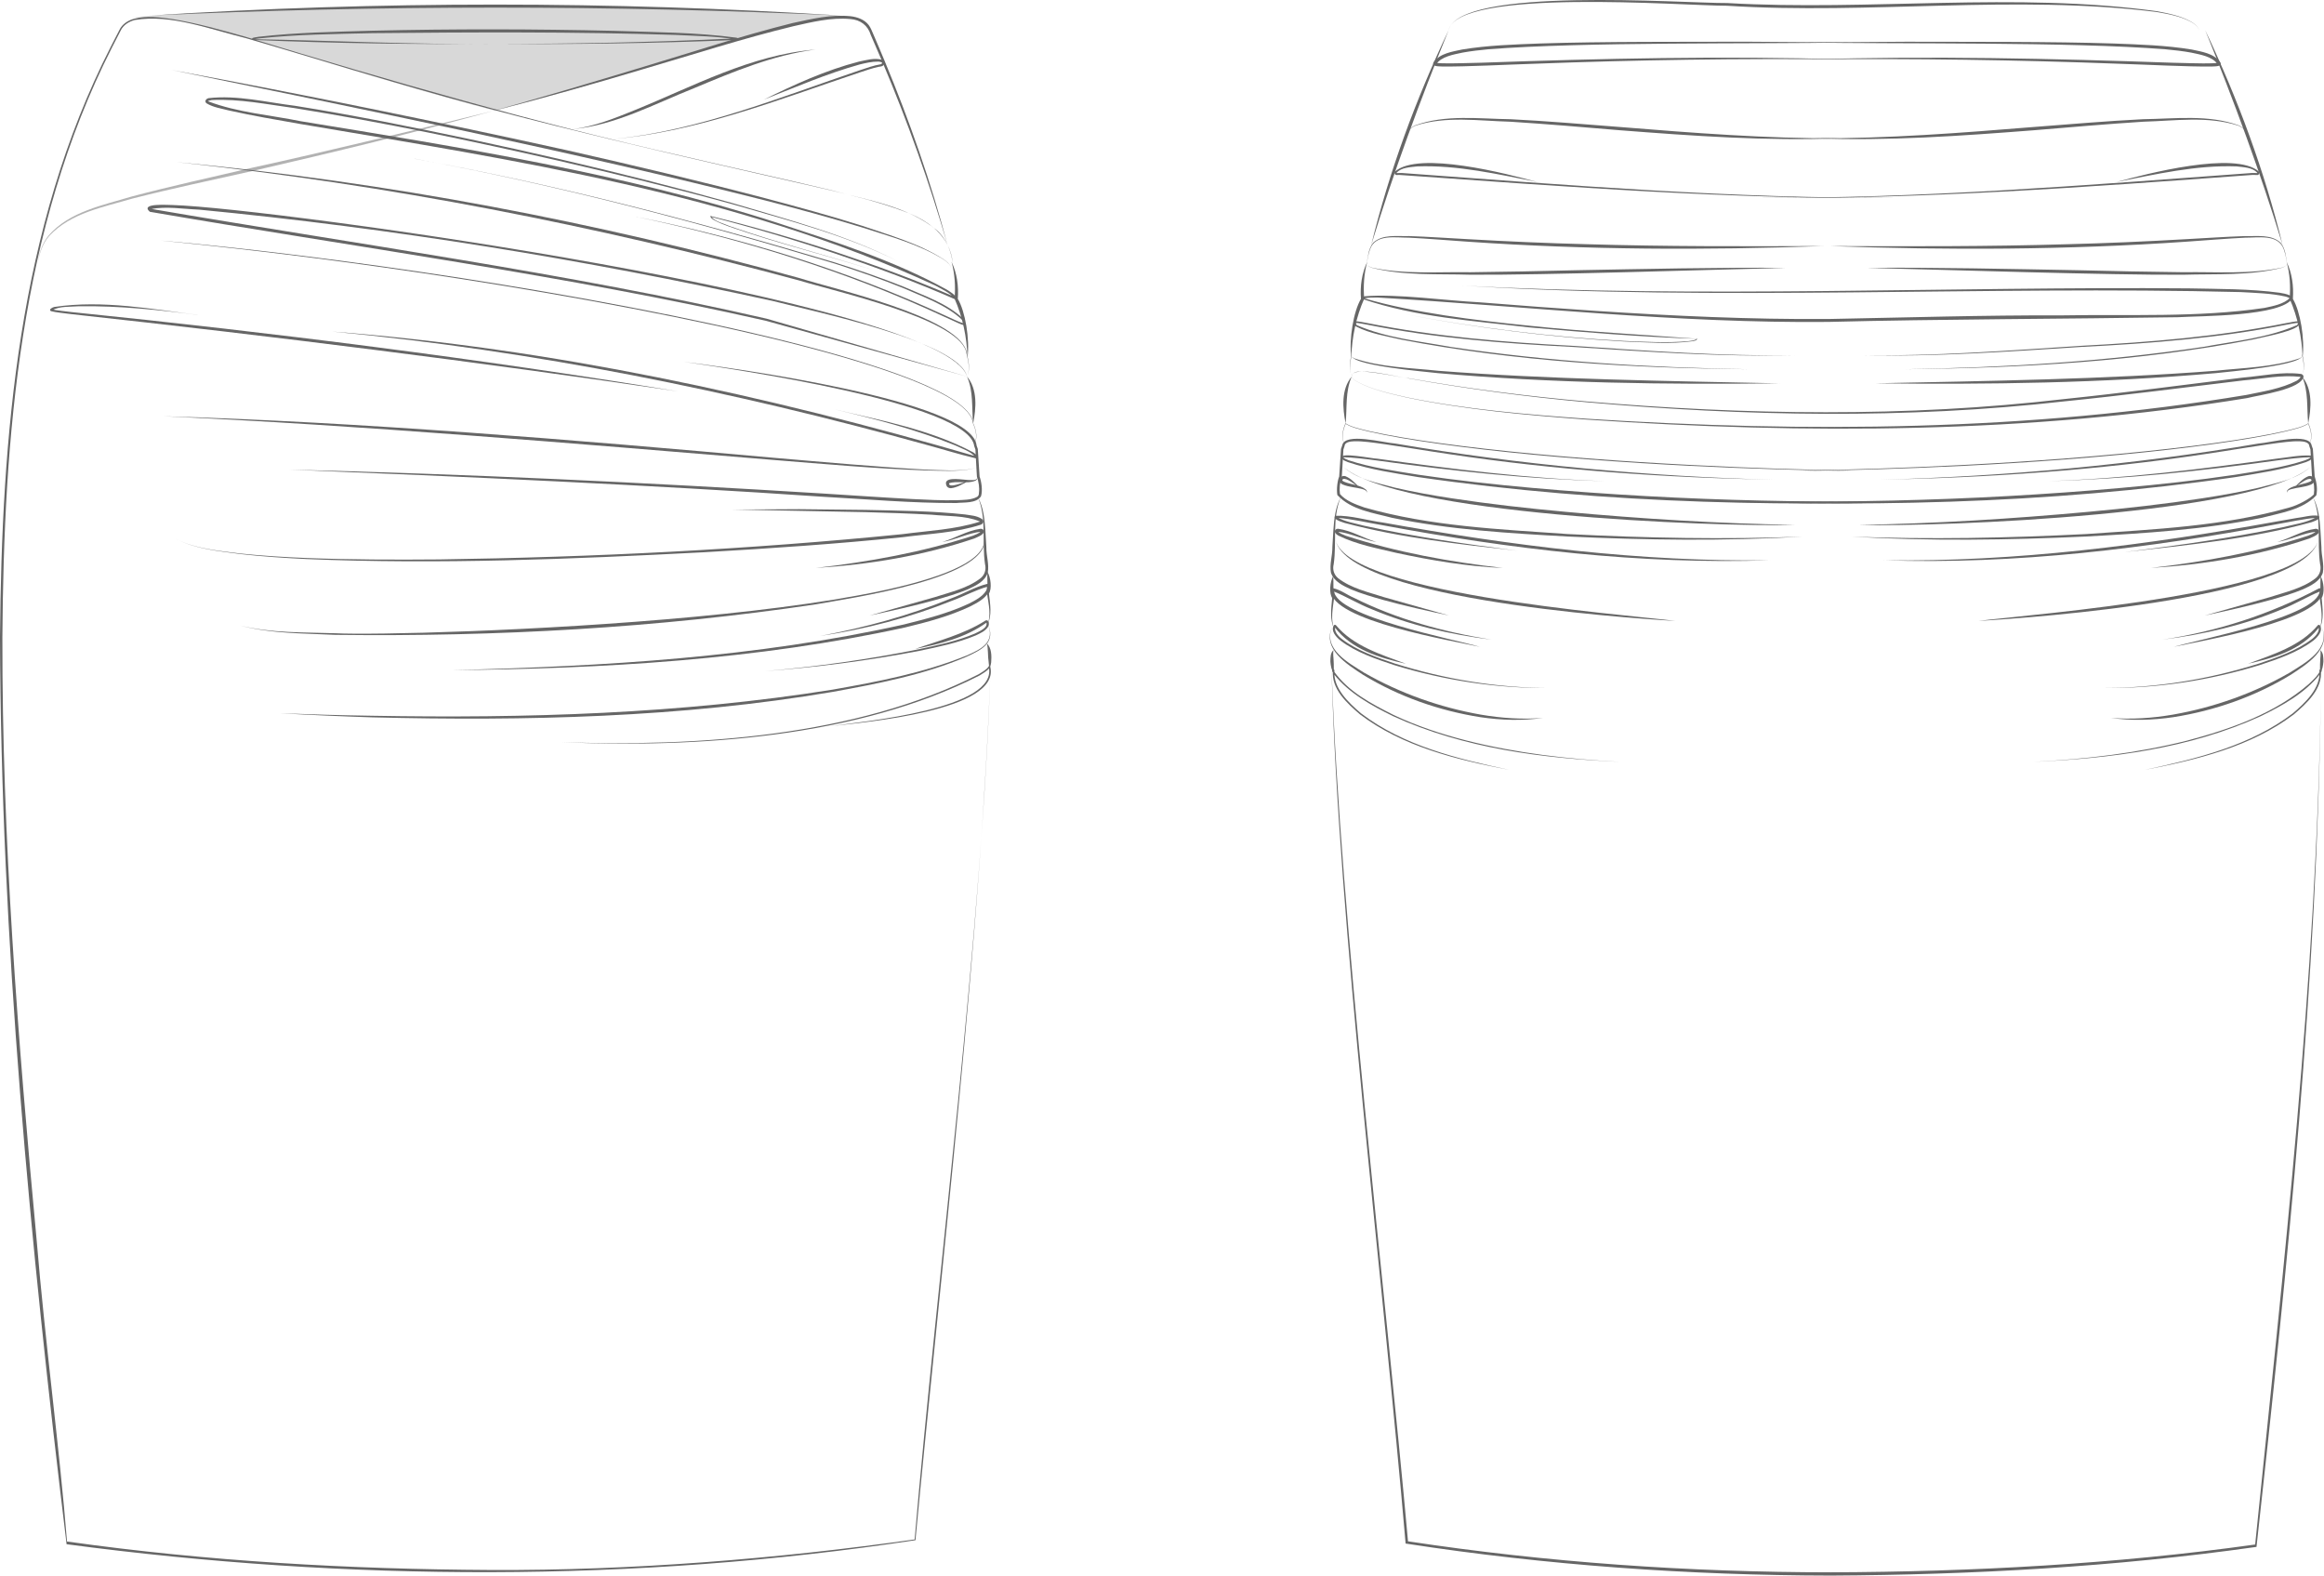 <?xml version="1.0" encoding="UTF-8"?>
<svg id="Layer_2" data-name="Layer 2" xmlns="http://www.w3.org/2000/svg" viewBox="0 0 1103.91 748.24">
  <defs>
    <style>
      .cls-1, .cls-2, .cls-3 {
        fill: #666;
      }

      .cls-2 {
        opacity: .25;
      }

      .cls-3 {
        opacity: .5;
      }
    </style>
  </defs>
  <g id="uuid-b6a8ef30-3ef4-4ec6-af83-85d6a1b9b9ae">
    <g>
      <path class="cls-3" d="M234.42,52.61c-36.79,10.23-77.08,19.98-114.14,28.52-19.13,4.3-38.33,8.31-57.31,13.15-13.73,4.05-29.4,6.85-39.52,17.71-3.25,3.67-4.82,8.52-5.57,13.33.62-4.82,2.07-9.75,5.28-13.57,9.89-11.33,25.81-14.29,39.55-18.47,18.98-5.01,38.14-9.2,57.23-13.66,33.38-7.24,80.86-18.78,114.48-27.01h0Z"/>
      <path class="cls-1" d="M450.09,116.42c-8.55-29.61-18.99-58.66-30.96-87.05-1.21-2.83-4.28-10.02-5.5-12.74-1.39-4.55-4.89-7.23-9.69-7.58-9.13-.86-18.25,1.42-27.15,3.42-23.92,5.79-47.42,13.4-71.09,20.32-23.63,7.08-47.38,13.77-71.29,19.82,23.76-6.61,47.39-13.65,70.99-20.81,23.62-7.09,47.03-14.86,71.03-20.84,9.05-1.97,18.33-4.21,27.68-3.25,3.08.39,6.45,1.48,8.53,4.18,1.01,1.36,1.53,2.89,2.15,4.26,1.19,2.68,4.24,9.97,5.41,12.77,11.82,28.48,22.08,57.65,29.89,87.5h0Z"/>
      <path class="cls-2" d="M403.65,8.49c-22.22-2.42-79.39,20.45-168.5,44.14C151.08,30.27,95.44,8.65,70.77,8.31c0,0-4.05-.06-8.11-.11,3.95-.3,7.91-.6,7.91-.6,39.21-2.97,132.46-4.91,164.78-4.17,32.39-.74,125.52,1.2,164.7,4.17l3.61.88Z"/>
      <path class="cls-1" d="M81.29,33.19c61.43,11.38,127.82,24.87,188.58,38.29,31.28,7.1,62.5,14.48,93.53,22.63,15.51,4.1,30.98,8.35,46.28,13.17,13.2,4.54,27.03,8.38,38.82,16.05,1.53,1.17,3.35,2.61,3.4,4.7-.08-2.09-1.91-3.48-3.45-4.63-11.89-7.46-25.75-11.08-38.99-15.4-15.32-4.7-30.8-8.89-46.32-12.89-89.86-22.76-190.55-43.2-281.84-61.92h0Z"/>
      <path class="cls-1" d="M459.33,178.82c5.1,6.03,4.37,15.03,2.91,22.31-.74-7.55.22-15.23-2.91-22.31h0Z"/>
      <path class="cls-1" d="M84.23,77.02c99.99,9.48,198.9,28.29,295.68,55.09,17.01,5.39,73.72,17.98,79.08,34.4.78,4.07,2.23,8.25.34,12.31,1.8-4.08.31-8.2-.54-12.25-5.06-15.58-62.67-28.28-79.17-33.37-96.91-26.12-195.54-45.49-295.38-56.17h0Z"/>
      <path class="cls-1" d="M427.74,124.71c-25.25-12.93-53.06-19.95-80.19-27.83-27.34-7.48-54.88-14.23-82.49-20.6-41.45-9.43-83.08-18.19-125.06-24.92-13.05-1.76-26.23-4.51-39.43-3.85-.78.09-1.87.43-1.81.66.04-.24-.05-.17.12-.05,14,5.34,29.44,6.48,44.1,9.47,75.63,12.37,153.03,24.65,226.06,48.17,27.43,8.98,55.31,17.81,80.68,31.78,1.99,1.34,4.24,2.29,4.86,4.99-19-8.39-38.54-15.6-58.24-22.23-19.38-6.49-38.98-12.29-58.78-17.36,0,0,.21-.16.21-.16,1.85,2.54,6.04,3.33,8.87,4.63,22.83,7.99,46.35,13.83,69.38,21.23-23.06-7.31-46.61-13.05-69.48-20.96-2.43-.9-4.89-1.8-7.17-3.05-.7-.48-1.64-.79-1.92-1.85,0,0-.06-.23-.06-.23,19.94,4.94,39.7,10.58,59.22,17,19.4,6.47,38.63,13.48,57.4,21.67,0,0-.68.49-.68.49-2.13-2.8-6.06-4.36-9.12-6.13-94.5-43.71-199.54-59.41-301.44-76.67-11.4-2-22.81-3.94-34.12-6.46-3.55-.95-7.37-1.43-10.55-3.39-.19-.17-.66-.54-.49-1.27,0,0-.02.06-.02.06.31-.89.97-1.04,1.41-1.23,13.71-1.57,27.59,1.97,41.18,3.63,14.01,2.23,27.96,4.78,41.88,7.46,55.65,10.91,111.01,23.42,165.63,38.68,27.09,8.05,54.87,15.24,80.05,28.33h0Z"/>
      <path class="cls-1" d="M196.89,75.39c67.6,12.25,134.17,29.7,199.97,49.35,10.91,3.47,21.75,7.19,32.4,11.44,9.72,4.31,20.53,7.8,28.34,15.27.5.64,1.04,1.61.39,2.4,0,0,.02-.45.02-.45.12.21.28.42.08.71-.61.55-1.85-.31-2.56-.51-1.45-.62-5.55-2.5-7.04-3.2-46.68-21.73-96.21-36.93-146.55-47.51,50.47,10.05,100.07,25.29,146.84,46.87,2.37,1.02,6.32,3.04,8.77,3.79.04.07.25-.09-.05.12-.1.29-.02.2-.09.14,0,0-.23-.2-.23-.2.6-.41.38-1.04-.17-1.73-7.79-7.26-18.4-10.81-28.01-15.09-10.6-4.29-21.42-8.05-32.31-11.56-65.69-19.89-132.26-37.42-199.8-49.87h0Z"/>
      <path class="cls-1" d="M459.33,178.82s-95.45-26.46-95.45-26.46c-92.99-21.2-198.2-35.51-292.71-51.78-4.98-4.32,9.02-3.17,10.92-3.21,47.92,1.42,367.43,45.87,377.24,81.45h0ZM459.33,178.82c-3.58-16.69-74.55-31.28-91.72-35.75-90.01-19.81-181.29-34.68-273.05-43.51-7.61-.3-15.56-1.7-23.04-.24-.04.02-.04.06.02-.06.06-.14,0-.28,0-.28,0,.02.17.18.34.29l-.19-.09c94.67,16.25,199.35,30.74,292.45,52.16,0,0,95.18,27.47,95.18,27.47h0Z"/>
      <path class="cls-1" d="M462.98,210.46c-.1,0,.86-1.3.66-4.05-.11-1.35-.47-3.02-1.27-4.85-.41-.96-.37-2.03-.94-3.06-.49-1.03-1.18-2.04-2.04-3.01-3.48-3.84-9.01-7.19-15.63-10.37-6.63-3.2-14.48-6.23-23.25-9.23-35.18-11.89-85.33-23.09-141.03-33.24-55.73-10.1-106.53-17.21-143.36-21.76-18.42-2.27-33.35-3.91-43.67-4.98-10.32-1.06-15.97-1.64-16.03-1.65,0,0,22.89,1.84,59.74,6.31,36.85,4.47,87.66,11.52,143.41,21.63,55.71,10.15,105.87,21.41,141.05,33.39,8.78,3.02,16.62,6.07,23.26,9.3,6.62,3.21,12.15,6.59,15.65,10.49.86.98,1.56,2.01,2.05,3.06.18.55.5,1.04.55,1.59.13.55.11,1.04.38,1.49.79,1.85,1.15,3.53,1.24,4.9.09,1.37-.11,2.42-.34,3.08-.23.66-.41.98-.41.98Z"/>
      <path class="cls-1" d="M83.7,256.04c9.44,4.68,20.24,5.51,30.56,6.84,10.44,1.1,20.92,1.71,31.41,2.13,20.98.81,41.98.85,62.97.67,73.45-1.07,146.93-4.71,220.03-12.01,12.21-1.64,24.84-2.14,36.57-5.88.23-.09.47-.37.35-.19-.07.32.1.27-.21.02-6.98-2.89-15.29-2.39-22.79-3.18-10.47-.6-20.96-.93-31.45-1.22l-62.98-1.23,31.5-.18,31.5.34c15.76.38,31.55.45,47.25,2.17,2.78.48,5.38.48,7.96,2.11.31.18.52.59.68.91.29.9-.65,1.65-1.1,1.82-11.95,3.91-24.78,4.3-37.14,5.95-31.35,3.22-62.79,5.34-94.24,7.15-62.89,3.28-125.96,5.87-188.92,3.24-10.49-.51-20.98-1.2-31.41-2.38-10.32-1.41-21.12-2.33-30.53-7.09h0Z"/>
      <path class="cls-1" d="M158.04,157.48c103.74,7.99,205.91,30.22,305.64,59.26.02,0,.12,0,0,.02-.15-.05-.4.69-.28.42-2.27-2.89-6.32-4.01-9.55-5.62-18.5-7.53-37.93-12.53-57.36-17.13,22.24,5.27,45.46,9.56,65.8,20.4.79.59,1.82,1.19,2.03,2.26.14-.22-.14.6-.35.56-.25.06-.27.02-.38.03-7.95-1.86-15.47-4.25-23.22-6.34-92.41-25.65-186.8-44.76-282.33-53.85h0Z"/>
      <path class="cls-1" d="M468.75,305.52c2.32,2.23,2.28,5.99,2.07,8.99-.17,1.01-.3,2.17-1.06,3,.14-1.02-.06-2.01-.14-3.02-.47-2.86-.13-6.18-.87-8.97h0Z"/>
      <path class="cls-1" d="M214.8,318.26c71.9-1.84,144.36-5.97,214.7-21.73,10.42-2.61,20.94-5.29,30.68-9.84,3.1-1.57,6.5-3.34,8.2-6.12.37-.69.54-1.43.4-2.14-.03-.02.12.21.18.22-5.51,1.51-11.14,4.62-16.7,6.63-20.12,8.03-41.22,13.56-62.63,16.72,21.24-3.98,42.18-9.64,62.18-17.83,5.79-2.09,11.16-5.43,17.15-6.9,1.94.06,1.28,2.88.67,3.96-2.03,3.36-5.5,5.04-8.8,6.77-9.85,4.66-20.44,7.45-30.97,9.99-70.51,15.38-143.05,19.58-215.05,20.27h0Z"/>
      <path class="cls-1" d="M463.72,221.36c-.39.99-1.6,1.18-2.51,1.45-6.97,1.21-14.12.72-21.16.61-24.22-.86-48.36-3.05-72.5-4.98-93.58-7.72-196.59-16.51-289.88-20.76,93.21,2.72,196.57,11.32,289.97,19.73,24.13,2.06,48.25,4.3,72.43,5.63,7.03.22,14.16.82,21.14-.28.92-.25,2.12-.42,2.52-1.4h0Z"/>
      <path class="cls-1" d="M137.7,223.03c84.5,2.13,168.94,6.1,253.3,11.35,14.06.87,28.11,1.87,42.17,2.61,7.02.35,14.06.71,21.07.58,3.25-.18,7.14-.05,9.94-1.64.62-.49.78-.83.81-1.83.36-2.66-.15-5.16-.94-7.72-.03.12-.77-13.55-.71-12.85,0,0-.53-1.56-.53-1.56,0,0-.06-.17-.06-.17-2.55-20.57-116.39-36.77-137.97-39.97,22.1,2.79,137.08,18.25,139.11,39.76,0,0,.54,1.56.54,1.56.02.03.03.11.03.14,0,0,.85,13.04.85,13.04.79,2.12,1.57,6.46.67,9.37-2.26,3.5-8.09,2.79-11.7,3.19-21.17.1-42.25-1.81-63.37-2.97-81.28-5.57-171.36-9.59-253.2-12.88h0Z"/>
      <path class="cls-1" d="M469.03,296.87c1.89-4.7.55-10.04-.17-14.88.43-3.51-.01-6.94.15-10.53,1.7,2.91,2.17,8.2.75,10.42.56,4.89,1.55,10.43-.73,14.99h0Z"/>
      <path class="cls-1" d="M469,295.67c4.35,9.38-2.27,12.71-9.79,16.16-20.23,8.66-42.06,12.79-63.6,16.74-72.2,12.26-145.75,13.9-218.82,12.1-14.62-.47-29.24-1.12-43.84-1.94,14.62.57,29.24.97,43.86,1.19,73,1.27,146.43-.87,218.63-12.4,21.52-3.79,43.25-7.92,63.58-16.15,7.32-3.19,14.05-6.41,9.99-15.71h0Z"/>
      <path class="cls-1" d="M434.64,308.22c11.17-3.96,22.85-6.9,32.97-13.2,1.94-1.57,2.61,1.38,1.72,2.64-1.34,2.11-3.72,3.09-5.85,4.11-8.58,3.58-17.74,5.43-26.79,7.33-24.21,4.64-48.7,7.79-73.27,9.62,24.53-2.09,48.98-5.55,73.11-10.41,8.98-1.94,18.08-3.84,26.55-7.43,1.97-1.01,6.42-2.74,5.41-5.36-.04-.02.12.11.2.09.08,0,0,0-.04.04-9.91,7.18-22.2,10.21-34.02,12.56h0Z"/>
      <path class="cls-1" d="M395.18,344.79c13.89-2.12,79.84-7.95,74.4-28.35,0,0,.66-.3.66-.3.23.65-.13.88-.26,1.15-1.3,1.49-3.04,2.47-4.69,3.5-58.2,29.58-134.54,34.49-198.95,31.65,64.47,2.28,140.36-2.55,198.58-32.26,1.55-.99,3.81-2.23,4.69-3.67,0,0,.66-.3.66-.3,6.09,21.4-60.73,26.87-75.09,28.59h0Z"/>
      <path class="cls-1" d="M467.24,254.11c6.8,20.34-65.39,30.2-79.52,32.86-75.47,11.3-151.98,15.46-228.24,14.53-15.17-.75-30.72-.51-45.47-4.45,14.8,3.7,30.33,3.19,45.49,3.69,32.82,1.79,319.15-7.14,307.75-46.62h0Z"/>
      <path class="cls-1" d="M447.53,257.4c6.28-1.8,11.67-5.38,18.26-6.29.31.02.73,0,1.21.42,1.55,2.19-2.96,3.57-4.32,4.24-24.21,8.15-49.71,12.38-75.15,13.95,25.19-2.89,50.49-7.43,74.62-15.3,1.28-.54,2.88-1.1,3.78-2.05.05-.12-.02.05.09.15-6.02.55-12.28,3.95-18.49,4.88h0Z"/>
      <path class="cls-1" d="M321.91,185.85c-95.24-14.08-192.69-26.23-288.25-36.69-2.32-.36-7.19-.75-9.45-1.4-1.31-.75.72-1.8,1.55-1.98,23.07-3.46,46.62,1.08,69.54,3.95-19.19-2.51-38.51-4.56-57.87-4.29-4.23.35-9.07-.13-12.76,1.94.02-.08-.06.21.03-.17-.23-.55-.18-.24-.15-.32,2.06.55,7.02.98,9.23,1.29,95.61,9.73,193.18,22.04,288.14,37.67h0Z"/>
      <path class="cls-1" d="M459.59,228.66c-2.46,1.31-4.94,2.85-7.82,3.19-.61.04-1.52-.17-2.02-.88-2.46-4.81,6.27-3.27,8.58-3.16,1.09.11,2.17.22,3.24.2,1-.02,2.33.04,2.66-1.11.1.58-.4,1.15-.93,1.38-3.86,1.7-8.78-.1-12.49,1.24-.28,2.67,7.11-.67,8.79-.86h0Z"/>
      <path class="cls-1" d="M451.95,124.27c2.65,5.46,3.45,11.58,3.02,17.66,3.54,5.98,5.73,19.03,4.6,27.81-.31-9.58-2.29-19.16-6.15-27.89.5-5.75.12-11.95-1.46-17.58h0Z"/>
      <path class="cls-1" d="M413.06,292.32l30.93-8.72c7.43-2.41,15.62-4.19,21.82-9.03,1.98-1.65,2.72-4.14,2.08-6.64-1.54-10.6.86-21.75-3.37-31.81,2.61,4.75,3.15,10.33,3.52,15.64l.48,8.03c-.06,4.24,1.43,8.13.66,12.23-1.39,4.18-5.85,6.19-9.47,7.86-5.02,2.09-10.19,3.57-15.35,5.04-10.35,2.86-20.82,5.16-31.31,7.4h0Z"/>
      <path class="cls-1" d="M272.14,61.33c10.1-1.26,19.58-5.06,28.95-8.86,28.01-11.34,55.64-26.52,86.28-28.94-20.19,2.6-39.08,10.56-57.72,18.36-18.72,7.42-37.16,17.51-57.51,19.44h0Z"/>
      <path class="cls-1" d="M362.76,47.35c14.56-7.21,29.42-13.99,45.21-18.09,3.53-.7,7.26-1.88,10.86-.91.49.17,1.37.64,1.31,1.63-.37,1.78-2.24,1.61-2.93,1.78-2.93.66-5.81,1.65-8.68,2.59-38.06,12.72-76.9,28.16-117.14,31.67,40.18-3.87,78.83-19.74,116.83-32.6,3.3-1.1,6.79-2.36,10.2-2.92.34-.11.61-.46.6-.62.1-.24-1.04-.65-1.93-.62-2.96-.03-5.9.66-8.79,1.37-15.53,4.33-30.45,10.8-45.55,16.71h0Z"/>
      <path class="cls-1" d="M235.8,20.84c36.44.03,75.11-.78,111.57-2.51,0,0,1.8-.1,1.8-.1l.88-.05h.07c-.03.06.09-.17-.18.2,0,.52.17.35.12.4-9.52-1.61-19.39-1.68-29.09-2.19-47.97-1.55-95.99-1.31-143.97-.84-17.97.42-36,.56-53.88,2.49,0,0-1.76.27-1.76.27-.34.07-.68.13-.98.24-.02-.01-.02.06.1-.13,36.49.55,77.35,2.68,115.34,2.21h0ZM235.8,20.84c-38.41.26-76.82-.23-115.21-1.87-.16-.01-.27,0-.54-.06.02-.03-.39.02-.32-.59.32-.48.97-.44,1.46-.58,0,0,1.8-.29,1.8-.29,17.9-2.06,35.97-2.33,53.97-2.87,38.41-.89,76.83-.83,115.24.07,19.23.67,38.44.68,57.57,3.24.22.04.41.1.63.19,0,.08.27-.05.26.54-.32.43-.29.21-.38.3-.63.07-2.22.12-2.87.16-36.49,1.49-75.15,2.03-111.6,1.75h0Z"/>
      <path class="cls-1" d="M399.94,7.42c-109.72-5.07-219.76-5.06-329.48,0,109.61-7,219.86-6.99,329.48,0h0Z"/>
      <path class="cls-1" d="M866.22,116.86c-56.29,2.01-112.7,1.84-168.91-2.07-9.37-.64-18.72-1.45-28.08-1.92-6.26.06-15.9-1.9-18.48,5.61-.79,2.2-1.16,4.53-1.57,6.84.59-3.42.79-7.22,3.07-10.02,4.47-4.19,11.38-3,17-3.19,9.4.31,18.76.99,28.13,1.48,18.74,1.07,37.48,1.91,56.24,2.38,37.52,1.13,75.06,1.02,112.6.88h0Z"/>
      <path class="cls-1" d="M651.32,116.42c8.59-35.19,21.24-69.38,36.78-102.08-13.61,33.53-26.19,67.46-36.78,102.08h0Z"/>
      <path class="cls-1" d="M848.74,127.22c-35.5.83-116.02,3.49-150.33,3.25-15.57-.48-31.61.56-46.81-3.3-.93-.38-2.06-.8-2.42-1.84.39,1.02,1.52,1.39,2.45,1.75,15.27,3.33,31.22,1.94,46.77,2.2,16.7-.19,33.4-.52,50.1-.94,29.37-.55,71.23-1.46,100.24-1.11h0Z"/>
      <path class="cls-1" d="M642.09,178.82c-3.13,7.08-2.17,14.75-2.91,22.31-1.45-7.27-2.19-16.28,2.91-22.31h0Z"/>
      <path class="cls-1" d="M845.33,182.05c-54.1.64-108.31-.08-162.23-4.83-4.48-.61-44.34-3.73-40.96-9.09-.76,3.47-1.36,7.22-.05,10.69-1.2-3.19-1.02-6.74-.23-10.01.03-.21.2-.77.22-.37-.45.84.54,1.37,1.18,1.73,12.73,4.32,26.63,4.48,39.94,5.92,51.98,4.05,109.74,4.86,162.13,5.97h0Z"/>
      <path class="cls-1" d="M694.64,135.63c112.11,6.11,232.62.35,345.08,1.32,14.39.3,28.86.17,43.15,2.08,1.55.27,3.14.53,4.63,1.17.48.27,1.13.45,1.48,1.39-5.19,8.78-43.68,8.4-54.55,9.06-52.92.84-113.07.88-166.01,2.23-71.43.71-142.88-7.36-214.08-11.58-2.1-.04-4.51,0-6.22.4,23.14,6.83,52.47,10.38,78.2,12.98,26.44,2.81,53.7,4.24,79.87,6.21-.31.92-1.24.88-1.98,1.13-10.84,1.49-21.87.54-32.76.15-34.9-2.02-69.67-6.33-104-12.93,34.34,6.52,69.12,10.75,104.01,12.68,10.16.43,20.39,1.01,30.54.11,1.11-.21,3.2-.22,3.85-1.14-25.56-.87-53.39-3.04-79.61-5.42-26.44-3.13-53.45-4.83-78.83-13.4,0,0-.37-.15-.37-.15l.12-.33c.28-.81.74-.73,1.02-.88,15.35-1.28,38.85,2.08,54.51,2.85,18.39,1.46,36.78,2.87,55.18,4.08,36.8,2.4,73.67,4.11,110.54,3.86,36.3-.68,74.38-1.86,110.66-1.72,32.17-.59,64.66,1.13,96.57-3.55,4.25-.92,9.17-1.76,12.27-4.9,0,0-.13.53-.13.53,0-.06-.38-.39-.79-.55-.41-.19-.89-.33-1.36-.47-6.96-1.59-14.19-1.71-21.3-2.13-120.94-3.08-249.02,4.5-369.69-3.09h0Z"/>
      <path class="cls-1" d="M852.57,168.75c-35.1.74-70.15-1.71-105.16-3.97-32.83-1.65-65.77-4.18-98.06-10.61-1.31-.23-4.41-.89-5.51-.83.03-.07.03-.1.05-.13-.05-.08.09.11.11.16l.3.57c-.61-.3-.16.21.3.52,13.93,6.04,29.5,7.57,44.36,10.28,46.78,7.04,94.12,9.79,141.39,10.62-55.13-.6-110.56-3.67-164.8-14.09-7.19-1.68-14.74-2.8-21.37-6.19-.51-.37-1.22-.89-.77-1.68,0,0,.02.47.02.47-.1-.19-.22-.19-.29-.55-.17-.31.4-.74.5-.67,1.58-.21,4.27.57,5.86.78,32.27,6.46,65.13,9.11,97.95,10.83,35.01,2.31,70.01,4.93,105.13,4.5h0Z"/>
      <path class="cls-1" d="M642.09,178.82c.3,1.19,1.55,1.78,2.5,2.41,7.38,3.93,15.7,5.64,23.79,7.49,28.04,5.72,56.64,8.1,85.14,10.13,104.51,6.69,210.13,5.93,313.64-11.31,8.03-1.69,16.42-2.92,23.75-6.71.92-.55,1.89-1.37,1.87-2.01v.14c.1.23.06.05-.18,0-8.97-1.02-18.12.97-27.09,1.71-27.5,3.31-57.36,7.17-84.73,9.92-75.44,8.55-151.62,7.12-227.17.43-28.33-2.55-56.54-6.29-84.54-11.31-7.01-1.16-13.98-2.67-21.07-3.23-2.18-.04-5.56-.43-5.91,2.34h0ZM642.09,178.82c-.17-5.74,22.95.64,26.99.8,28.01,4.92,56.23,8.57,84.55,11.03,75.53,6.44,151.64,7.63,227.02-1.15,27.29-2.83,57.32-6.79,84.69-10.18,9.18-.75,18.53-2.93,27.73-1.72.33.12.9.32,1.13,1.13-.78,6.15-21.25,8.9-26.77,10.32-103.66,16.94-209.37,17.23-313.96,10.2-28.51-2.13-57.11-4.61-85.14-10.43-8.09-1.88-16.41-3.62-23.78-7.58-.95-.64-2.2-1.23-2.49-2.42h0Z"/>
      <path class="cls-1" d="M638.44,210.46s-.53-.76-.73-2.45c-.1-.84-.07-1.89.16-3.11.11-.61.28-1.25.49-1.93.11-.34.23-.68.37-1.03l.22-.53.16-.34c.05-.18.19.09.3.11,2.7,1.68,6.6,2.47,10.98,3.54,4.41,1,9.48,1.97,15.1,2.92,22.48,3.8,53.8,7.37,88.49,10.04,34.69,2.68,66.17,4.05,88.96,4.84,22.79.68,36.76,1.1,36.89,1.1,0,0-3.53-.01-9.9-.12-6.38-.11-15.6-.31-27-.66-22.79-.7-54.28-2.02-88.98-4.7-34.7-2.66-66.03-6.29-88.51-10.17-5.62-.97-10.68-1.97-15.1-2.99-4.37-1.09-8.28-1.91-11-3.63-.18-.26-.27.39-.44.66-.14.35-.26.69-.38,1.02-.22.67-.39,1.31-.51,1.9-.24,1.2-.28,2.24-.2,3.07.17,1.67.7,2.44.64,2.46Z"/>
      <path class="cls-1" d="M720.94,261.57c-27.56-3.11-55.37-6.07-82.26-13.23-1.5-.57-2.93-.77-4.46-2.07-.12-.14-.59-.8.13-1.32,6.93-.32,15.59,2.31,22.66,3.22,60.68,10.9,122.13,18.77,183.89,17.9-61.75,2.11-123.49-5.32-184.12-16.63-7.18-1.19-14.32-2.96-21.55-3.54-.17,0-.35.05-.3.02.32-.32.08-.43.2-.34,3.61,2.19,8.64,2.95,12.8,4.08,24.08,5.31,48.58,8.73,73.02,11.91h0Z"/>
      <path class="cls-1" d="M945.13,237.16c-90.52,4.03-181.73,2.43-271.52-10.59-11.18-1.89-22.52-3.46-33.32-7.09-1.18-.56-2.31-.72-3.13-1.98-1.2-3.03,14.99.38,17.03.33,35.91,4.97,71.94,9.5,108.21,10.65-36.27-.86-72.41-4.82-108.33-9.78-5.15-.7-11.63-1.49-16.06-1.56.38.55,1.65,1.08,2.61,1.45,10.72,3.54,22.02,5.04,33.15,6.86,17.92,2.67,35.95,4.63,54,6.25,72.23,6.46,144.87,7.79,217.35,5.47h0Z"/>
      <path class="cls-1" d="M633.46,308.72c-.44,1.52.03,3.81.03,5.4.14,1.84-.04,3.65.22,5.49-1.39-1.42-1.59-3.54-1.77-5.42.04-1.84-.05-4.18,1.52-5.47h0Z"/>
      <path class="cls-1" d="M703.14,307.22c-12.25-2.75-71.52-12.54-70.88-26.81-.02-.52.56-1.08.99-1.05,3.67.76,6.55,3.14,9.8,4.51,20.48,10.24,42.78,16.28,65.35,19.9-19.48-2.42-38.88-6.86-57.02-14.53-6.08-2.37-12.06-6.04-17.98-8.42.05.06.32-.2.32-.31,0,0-.01.12-.01.12.54,12.17,57.46,23.04,69.42,26.6h0Z"/>
      <path class="cls-1" d="M637.69,221.36c6.66,6.32,16.34,7.88,24.91,10.23,8.85,2.07,17.82,3.65,26.81,5.03,17.99,2.75,36.08,4.79,54.21,6.44,36.26,3.35,72.64,5.58,109.05,6.21-38.55,1.07-190.54-4.98-214.99-27.92h0Z"/>
      <path class="cls-1" d="M856.26,254.85c-37.19,2.19-74.49,1.66-111.7-.06-27.88-1.54-55.93-3.22-83.35-8.88-8.94-2.38-19.38-3.68-25.96-10.8-.48-2.67.03-6.87.87-8.78,0,0,.85-13.04.85-13.04,0,0,0-.07,0-.07l.03-.07.54-1.56c1.09-6.46,19.89-1.27,25.1-.97,59.45,10.14,119.99,15.63,180.24,17.22-51.77-.99-103.57-4.5-154.81-12.21-8.99-1.27-29.66-4.81-38.39-5.73-2.13-.22-4.28-.4-6.38-.34-2.01.06-4.57.43-4.65,2.33,0,0-.02.07-.02.07l-.53,1.56.03-.14c0,.1-.75,13-.75,13.09-.96,2.76-1.27,5.44-.87,8.35,0,0-.12-.32-.12-.32,2.86,3.42,7.55,5.04,11.71,6.51,31.28,8.94,64.22,10.34,96.54,12.61,37.17,1.9,74.44,2.64,111.64,1.23h0Z"/>
      <path class="cls-1" d="M633.9,298.96c-2.39-4.5-1.54-10.07-1.11-14.97-1.47-2.19-1.14-7.48.49-10.43.25,3.59-.11,7.03.41,10.53-.6,4.86-1.8,10.23.21,14.88h0Z"/>
      <path class="cls-1" d="M632.87,297.59c-4.73,10.61,7.67,17.17,15.14,21.9,17.1,9.79,36.01,16.49,55.42,19.9,9.72,1.65,19.64,2.38,29.52,1.54-9.82,1.45-19.87,1.11-29.71-.33-19.63-3.07-38.82-9.78-55.81-20.15-7.5-4.93-19.62-12.3-14.56-22.85h0Z"/>
      <path class="cls-1" d="M667.74,315.2c-12.35-2.72-25.94-6.81-33.83-17.46-.08-.09.06.14.42-.06-.83,1.97,1.28,4.41,3.06,5.79,7.4,5.63,16.46,8.68,25.2,11.65,23.75,7.46,48.66,11.62,73.59,11.59-24.96.29-49.96-3.55-73.83-10.82-8.87-2.95-18.01-5.97-25.58-11.66-2.02-1.61-4.9-4.66-3.08-7.37.29-.26.74-.12.93.09,8.28,9.91,21.33,13.86,33.12,18.24h0Z"/>
      <path class="cls-1" d="M716.46,365.53c-24.56-4.74-50.09-10.92-70.42-26.24-6.1-5.22-13.87-12.19-12.87-21.01,0,0,.12.44.12.44,0,0-.13-.08-.13-.08.07.05.33-.12.3-.23,0,.07.08.26.16.41,6.85,9.69,17.96,15.5,28.35,20.73,11.1,5.25,22.81,9.11,34.7,12.16,23.84,6,48.38,8.85,72.92,10.09-36.67-1.62-74.18-6.31-107.88-21.7-10.28-5.04-20.87-10.82-28.11-19.93-.33-.61-1.13-1.36-.75-2.11.45-.38.74.02,1.08.2,0,0-.08.3-.08.3-.66,8.29,6.78,15.18,12.62,20.19,20.15,15.38,45.61,21.55,69.99,26.77h0Z"/>
      <path class="cls-1" d="M634.17,254.11c-1.59,27.48,137.27,37.6,161.68,40.78-24.82-1.45-162.67-11.11-161.68-40.78h0Z"/>
      <path class="cls-1" d="M653.88,257.4c-6.2-.93-12.47-4.34-18.49-4.88.11-.09.04-.26.09-.14.91.96,2.51,1.51,3.78,2.05,24.12,7.86,49.43,12.4,74.62,15.3-17-.73-33.87-3.57-50.49-7.14-9.3-2.21-18.93-3.98-27.64-8.23-.81-.47-2.4-1.6-1.35-2.83.48-.42.9-.4,1.21-.42,6.59.91,11.98,4.49,18.26,6.29h0Z"/>
      <path class="cls-1" d="M645.43,231.15c-2.02-.91-5.59-4.38-7.54-3.62-.52.63-.4.74.55,1.23,3.15,1.41,7.45,1.41,10.32,3.7.43.37.69,1.02.46,1.53,0-1.15-1.2-1.46-2.12-1.73-3.12-.86-6.16-.85-9.3-2.16-1.53-.6-2.23-2.38-.8-3.57.59-.55,1.52-.57,2.08-.38,2.58,1.04,4.44,3.14,6.35,5h0Z"/>
      <path class="cls-1" d="M649.47,124.27c-1.58,5.63-1.96,11.84-1.46,17.58-3.86,8.73-5.84,18.3-6.15,27.89-1.14-8.76,1.06-21.84,4.6-27.81-.44-6.07.37-12.19,3.02-17.66h0Z"/>
      <path class="cls-1" d="M688.35,292.32c-10.49-2.24-20.96-4.54-31.31-7.4-5.17-1.47-10.34-2.95-15.35-5.04-3.62-1.67-8.08-3.68-9.47-7.86-.77-4.09.72-7.99.66-12.23,0,0,.48-8.03.48-8.03.37-5.31.92-10.89,3.52-15.64-4.23,10.06-1.83,21.21-3.37,31.81-.64,2.5.1,4.99,2.08,6.64,6.2,4.84,14.39,6.62,21.82,9.03,0,0,30.93,8.72,30.93,8.72h0Z"/>
      <path class="cls-1" d="M873.65,65.68c-34.76,1.37-69.54-1.14-104.18-3.82-17.32-1.44-34.63-2.95-51.96-4.05-14.95-.4-30.74-2.84-45.18,1.88-1.93.84-3.88,2.33-4.16,4.58.21-2.26,2.15-3.85,4.08-4.75,14.37-5.25,30.33-3.09,45.33-2.9,17.37.86,34.69,2.39,52.01,3.7,34.63,2.82,69.29,5.51,104.05,5.37h0Z"/>
      <path class="cls-1" d="M730.34,86.45c-18.88-3.7-37.91-8.13-57.21-7.42-3.33.4-7.37.48-9.69,2.92-.08.29-.12.17.02.24.42-.01,1.81-.07,2.35-.04,78.76,5.78,157.54,12.21,236.58,11.78-79.41.92-158.65-5.31-237.79-10.86-.45.02-.62.05-1.29.05-.7-.01-1.16-1.04-.74-1.6,11.21-10.04,53.54,1.05,67.77,4.94h0Z"/>
      <path class="cls-1" d="M875.97,28.21c-49.3-.5-98.61.21-147.88,2.09-11.43.34-31.92,1.43-43.17,1.28-1.2-.14-5.05.21-3.98-1.99,3.06-4.35,9-5.05,13.6-6.08,12.22-2.02,24.61-2.38,36.95-2.86,28.62-.97,69.61-.76,98.63-.84,0,0,49.31.35,49.31.35-47.36.82-126.18-.37-172.47,3.24-4.08.38-8.15.85-12.16,1.57-4.48.96-10.05,1.86-12.56,5.45.15-.35-.17-.67-.18-.68.77.24,1.91.26,2.91.31,4,.19,14.27-.19,18.43-.26,57.38-2.02,115.19-3.33,172.56-1.59h0Z"/>
      <path class="cls-1" d="M869.36,116.86c37.54.14,75.08.25,112.6-.88,18.76-.47,37.5-1.31,56.24-2.38,9.37-.49,18.73-1.17,28.13-1.48,5.63.19,12.54-1,17,3.19,2.29,2.81,2.48,6.6,3.07,10.02-.41-2.31-.79-4.64-1.57-6.84-2.57-7.51-12.23-5.55-18.48-5.61-9.36.47-18.72,1.28-28.08,1.92-56.2,3.9-112.62,4.07-168.91,2.07h0Z"/>
      <path class="cls-1" d="M1084.26,116.42c-10.59-34.62-23.16-68.55-36.78-102.08,15.54,32.7,28.19,66.89,36.78,102.08h0Z"/>
      <path class="cls-1" d="M886.84,127.22c28.83-.35,70.95.56,100.24,1.11,16.7.42,33.4.76,50.1.94,15.55-.26,31.5,1.13,46.77-2.2.94-.35,2.06-.73,2.45-1.75-.36,1.03-1.49,1.45-2.42,1.84-15.2,3.86-31.24,2.83-46.81,3.31-33.91.25-115.38-2.42-150.33-3.25h0Z"/>
      <path class="cls-1" d="M1093.49,178.82c5.1,6.03,4.37,15.03,2.91,22.31-.74-7.55.22-15.23-2.91-22.31h0Z"/>
      <path class="cls-1" d="M890.25,182.05c52.52-1.11,110.06-1.91,162.13-5.97,13.31-1.45,27.21-1.6,39.94-5.92.65-.36,1.63-.89,1.18-1.73.02-.4.19.16.22.37.8,3.27.98,6.83-.23,10.01,1.31-3.47.71-7.22-.05-10.69,3.46,5.33-36.53,8.5-40.96,9.09-53.92,4.75-108.13,5.47-162.23,4.83h0Z"/>
      <path class="cls-1" d="M884.64,168.77c34.84.37,69.57-2.29,104.31-4.56,32.56-1.7,65.17-4.38,97.18-10.8,1.56-.2,4.22-.98,5.82-.77.1-.07.67.37.49.68-.07.35-.19.35-.29.54,0,0,.02-.47.02-.47,1.28,3.54-18.98,6.99-22.14,7.87-54.24,10.42-109.67,13.49-164.8,14.09,47.28-.83,94.61-3.58,141.39-10.62,14.85-2.72,30.43-4.24,44.36-10.28.4-.23.67-.65.58-.62l-.28.1.3-.57s.16-.23.11-.16c.01.03.02.05.04.13-1.04-.05-4.15.6-5.46.83-32.04,6.37-64.72,8.94-97.3,10.57-34.73,2.22-69.51,4.71-104.34,4.03h0Z"/>
      <path class="cls-1" d="M1097.15,210.46c-.06-.02.47-.78.64-2.46.08-.83.04-1.87-.2-3.07-.12-.6-.29-1.24-.51-1.9-.11-.33-.24-.67-.38-1.02-.17-.27-.26-.92-.44-.66-2.72,1.72-6.63,2.54-11,3.63-4.42,1.02-9.48,2.02-15.1,2.99-22.48,3.89-53.81,7.51-88.51,10.17-34.7,2.68-66.19,4-88.98,4.7-11.4.36-20.62.55-27,.66-6.38.11-9.9.12-9.9.12.13,0,14.1-.42,36.89-1.1,22.79-.78,54.27-2.16,88.96-4.84,34.69-2.66,66.01-6.23,88.49-10.04,5.62-.95,10.68-1.92,15.1-2.92,4.37-1.07,8.28-1.86,10.98-3.54.1-.03.25-.3.3-.11l.16.34.22.53c.14.35.26.7.37,1.03.21.68.38,1.32.49,1.93.23,1.21.26,2.27.16,3.11-.2,1.69-.73,2.45-.73,2.45Z"/>
      <path class="cls-1" d="M1009.64,262.13c24.89-3.12,49.79-6.55,74.35-11.67,5.48-1.41,11.5-2.14,16.47-4.89.13-.09-.14.02.21.36.05.03-.14-.02-.31-.02-5.18.3-13.17,2.09-18.45,2.97-61.63,11.58-124.4,19.33-187.21,17.19,62.81.91,125.29-7.29,186.98-18.46,0,0,9.28-1.62,9.28-1.62,3.38-.37,6.77-1.56,10.29-1.06,1.63,1.61-2.33,2.67-3.29,3.08-28.79,7.91-58.73,10.85-88.31,14.13h0Z"/>
      <path class="cls-1" d="M790.45,237.16c72.47,2.32,145.11.99,217.35-5.47,18.05-1.62,36.08-3.58,54-6.25,11.13-1.82,22.44-3.32,33.15-6.86.96-.37,2.24-.9,2.61-1.45-4.46.08-10.9.86-16.06,1.56-35.92,4.96-72.06,8.92-108.33,9.78,36.27-1.15,72.3-5.68,108.21-10.65,5.37-.56,10.77-1.77,16.21-1.48.16.03.34.08.56.21.33.13.4.8.26.94-.81,1.25-1.96,1.42-3.13,1.98-10.8,3.63-22.14,5.2-33.32,7.09-89.79,13.03-180.99,14.62-271.52,10.59h0Z"/>
      <path class="cls-1" d="M1102.12,308.72c1.58,1.3,1.48,3.63,1.52,5.47-.18,1.88-.38,3.99-1.77,5.42.26-1.84.08-3.65.22-5.49,0-1.59.48-3.87.03-5.4h0Z"/>
      <path class="cls-1" d="M1032.44,307.22c11.81-3.53,68.9-14.42,69.42-26.6,0,0-.01-.12-.01-.12-.03.13.3.35.32.31-5.92,2.39-11.9,6.05-17.98,8.42-18.14,7.67-37.54,12.11-57.02,14.53,26.02-3.9,51.04-11.97,74.26-24.29.68-.28,1.85-.12,1.88.93.62,14.27-58.45,24.02-70.88,26.81h0Z"/>
      <path class="cls-1" d="M1097.89,221.36c-24.37,22.89-176.08,28.99-214.99,27.92,36.42-.64,72.79-2.87,109.05-6.21,18.13-1.65,36.23-3.69,54.21-6.44,8.99-1.38,17.96-2.96,26.81-5.03,8.57-2.35,18.25-3.91,24.91-10.23h0Z"/>
      <path class="cls-1" d="M879.32,254.85c37.2,1.41,74.47.67,111.64-1.23,32.31-2.27,65.26-3.67,96.54-12.61,3.96-1.03,9.71-4.15,11.59-6.19.39-2.92.08-5.59-.87-8.35.05-.09-.78-12.99-.75-13.09.18.58-.54-1.48-.5-1.42,0,0-.02-.07-.02-.07-.08-1.89-2.64-2.26-4.65-2.33-2.11-.06-4.25.12-6.38.34-8.62.89-29.52,4.46-38.39,5.73-51.24,7.71-103.04,11.22-154.81,12.21,60.24-1.59,120.8-7.09,180.24-17.22,5.22-.32,24.03-5.47,25.1.97,0,0,.54,1.56.54,1.56,0,0,.03.07.03.07v.07s.86,13.04.86,13.04l-.03-.17c.95,2.82,1.47,6.21.8,9.08-6.64,6.99-16.96,8.31-25.86,10.67-27.42,5.65-55.47,7.34-83.35,8.88-37.21,1.72-74.51,2.25-111.7.06h0Z"/>
      <path class="cls-1" d="M1101.68,298.96c2.01-4.65.81-10.02.21-14.88.52-3.5.16-6.93.41-10.53,1.63,2.95,1.96,8.25.49,10.43.44,4.9,1.29,10.46-1.11,14.97h0Z"/>
      <path class="cls-1" d="M1102.71,297.59c5.05,10.55-7.06,17.92-14.56,22.85-16.99,10.37-36.17,17.08-55.81,20.15-9.84,1.44-19.89,1.78-29.71.33,9.88.85,19.8.11,29.52-1.54,19.41-3.41,38.32-10.1,55.42-19.9,7.47-4.73,19.87-11.29,15.14-21.9h0Z"/>
      <path class="cls-1" d="M1067.84,315.2c11.79-4.38,24.84-8.34,33.12-18.24.18-.2.65-.35.93-.09,1.82,2.71-1.06,5.76-3.08,7.37-7.57,5.69-16.71,8.71-25.58,11.66-23.87,7.27-48.88,11.11-73.83,10.82,24.92.03,49.84-4.13,73.59-11.59,8.74-2.97,17.8-6.02,25.2-11.65,1.78-1.37,3.9-3.83,3.06-5.79.37.2.51-.03.42.06-.17.18-.42.56-.65.86-8.06,10.03-21.14,13.95-33.19,16.59h0Z"/>
      <path class="cls-1" d="M1019.12,365.53c24.38-5.22,49.84-11.4,69.99-26.77,5.84-5,13.29-11.91,12.62-20.19,0,0-.08-.3-.08-.3.34-.18.63-.58,1.08-.2.39.74-.42,1.51-.75,2.11-7.24,9.11-17.82,14.9-28.11,19.93-33.7,15.39-71.21,20.07-107.88,21.7,24.54-1.24,49.08-4.09,72.92-10.09,20.57-5.47,41.57-12.79,57.86-26.93,1.96-1.91,4.21-3.85,5.35-6.37,0,0-.03,0,.06.14.21.2.36,0,.11.17,0,0,.12-.44.12-.44,1,8.82-6.77,15.79-12.87,21.01-20.33,15.32-45.86,21.5-70.42,26.24h0Z"/>
      <path class="cls-1" d="M1101.41,254.11c.97,29.64-136.45,39.31-161.68,40.78,24.06-3.16,163.24-13.25,161.68-40.78h0Z"/>
      <path class="cls-1" d="M1081.7,257.4c6.28-1.8,11.67-5.38,18.26-6.29.31.02.73,0,1.21.42,1.55,2.19-2.96,3.57-4.32,4.24-24.21,8.15-49.71,12.38-75.15,13.95,25.19-2.89,50.49-7.43,74.62-15.3,1.28-.54,2.88-1.1,3.78-2.05.05-.12-.02.05.09.15-6.02.55-12.28,3.95-18.49,4.88h0Z"/>
      <path class="cls-1" d="M1090.15,231.15c1.91-1.86,3.77-3.96,6.35-5,.57-.19,1.49-.17,2.08.38.49.47,1.01,1.17.71,2.15-.37.86-1,1.15-1.51,1.43-3.14,1.31-6.18,1.3-9.3,2.16-.92.26-2.13.58-2.12,1.73-.44-1.17.97-2.01,1.85-2.45,2.8-1.31,6.24-1.64,8.94-2.78.94-.5,1.06-.61.55-1.23-1.95-.77-5.52,2.71-7.54,3.62h0Z"/>
      <path class="cls-1" d="M1086.11,124.27c2.65,5.46,3.45,11.58,3.02,17.66,3.54,5.98,5.73,19.03,4.6,27.81-.31-9.58-2.29-19.16-6.15-27.89.5-5.75.12-11.95-1.46-17.58h0Z"/>
      <path class="cls-1" d="M1047.23,292.32l30.93-8.72c7.43-2.41,15.62-4.19,21.82-9.03,1.98-1.65,2.72-4.14,2.08-6.64-1.54-10.6.86-21.75-3.37-31.81,2.61,4.75,3.15,10.33,3.52,15.64l.48,8.03c-.06,4.24,1.43,8.13.66,12.23-1.39,4.18-5.85,6.19-9.47,7.86-5.02,2.09-10.19,3.57-15.35,5.04-10.35,2.86-20.82,5.16-31.31,7.4h0Z"/>
      <path class="cls-1" d="M861.93,65.68c34.76.15,69.43-2.55,104.05-5.37,17.32-1.31,34.64-2.84,52.01-3.7,15-.19,30.96-2.34,45.33,2.9,1.93.9,3.87,2.49,4.08,4.75-.28-2.25-2.23-3.74-4.16-4.58-14.44-4.72-30.23-2.28-45.18-1.88-17.33,1.11-34.64,2.62-51.96,4.06-34.64,2.68-69.42,5.19-104.18,3.82h0Z"/>
      <path class="cls-1" d="M1005.25,86.45c14.17-3.87,56.53-14.98,67.77-4.94.36.57.02,1.59-.74,1.61-.91-.01-1.65-.07-2.48-.04-78.73,5.75-157.59,11.69-236.6,10.85,79.05.43,157.82-6,236.58-11.78.53-.03,1.93.02,2.35.04.14-.07.1.05.02-.24-2.32-2.44-6.36-2.51-9.69-2.92-19.3-.71-38.33,3.73-57.21,7.42h0Z"/>
      <path class="cls-1" d="M859.62,28.21c57.36-1.74,115.19-.43,172.56,1.59,4.19.07,14.35.45,18.43.26,1-.05,2.14-.07,2.92-.31,0,0,.06-.05-.1.1-.06.09-.18.3-.08.58-2.52-3.59-8.08-4.49-12.56-5.45-4.01-.73-8.08-1.19-12.16-1.57-45.94-3.61-125.55-2.44-172.47-3.24,0,0,49.31-.35,49.31-.35,29.22.09,69.87-.12,98.63.84,12.33.48,24.73.84,36.95,2.86,4.61,1.02,10.54,1.73,13.6,6.08,1.11,2.22-2.9,1.85-3.98,1.99-11.16.15-31.82-.94-43.17-1.28-49.27-1.88-98.58-2.58-147.88-2.09h0Z"/>
      <path class="cls-1" d="M688.09,14.34c5.14-20.89,111.11-12.76,132.29-12.9,67.98,3.92,136.51-5.41,204.17,3.88,5.56,1.06,11.26,2.18,16.24,4.97,1.62.94,3.19,2.23,3.82,4.05-.67-1.81-2.24-3.05-3.87-3.96-5.01-2.69-10.71-3.71-16.26-4.68-67.74-8.44-136.19,1.36-204.16-2.97-20.85.03-127.55-8.6-132.24,11.61h0Z"/>
      <path class="cls-1" d="M470.52,316.95c-4,120.44-24.3,293.3-35.67,414.5-133.33,20.19-269.64,19.66-403.22,1.91C14.39,591.41.43,446.42,0,302.6.84,207.35,8.59,108.49,52.57,22.3c0,0,4.11-8,4.11-8,1.32-2.85,4.21-4.68,7.13-5.42,5.96-1.51,12.08-.68,17.99.16,11.86,1.95,23.43,5.21,34.96,8.47,68.79,20.98,137.89,40.89,208.08,56.71,23.34,5.48,46.76,10.56,70.08,16.13,17.03,4.72,35.99,7.4,50,18.93,4.57,4,6.89,9.95,7.65,15.84-1-12.86-11.81-20.74-23.15-24.73-11.21-4.27-22.89-7.1-34.52-9.94-70.08-16.07-140.37-31.5-209.36-51.93-23.02-6.68-45.9-13.85-68.93-20.47-16.83-4.1-35.24-11.44-52.62-8.55-2.83.75-5.47,2.42-6.72,5.11,0,0-4.1,7.99-4.1,7.99C9.38,108.77,1.83,207.45,1.13,302.61c-.15,95.88,7.4,191.59,16.34,287,3.84,46.7,10.86,98.47,14.36,142.46,66.69,9.43,134.17,13.17,201.5,13.53,66.84.32,136.32-5.34,201.13-14.51,10.47-122.48,32.41-293.04,36.05-414.15h0Z"/>
      <path class="cls-1" d="M632.52,318.32c4.23,119.96,25.46,292.84,36.33,414.13,0,0-.5-.54-.5-.54,66.57,10.12,134.02,14.76,201.35,14.79,67.33-.25,134.81-3.87,201.51-13.2,13.32-130.82,29.23-269.25,31.18-403.39-1.68,135.16-15.69,269.8-30.49,404.05,0,0-.05.46-.05.46l-.45.07c-66.8,9.45-134.27,13.19-201.7,13.56-67.43-.12-134.89-4.89-201.56-15.14,0,0-.46-.07-.46-.07l-.05-.47c-10.37-121.91-31.91-293.53-35.12-414.24h0Z"/>
    </g>
  </g>
</svg>